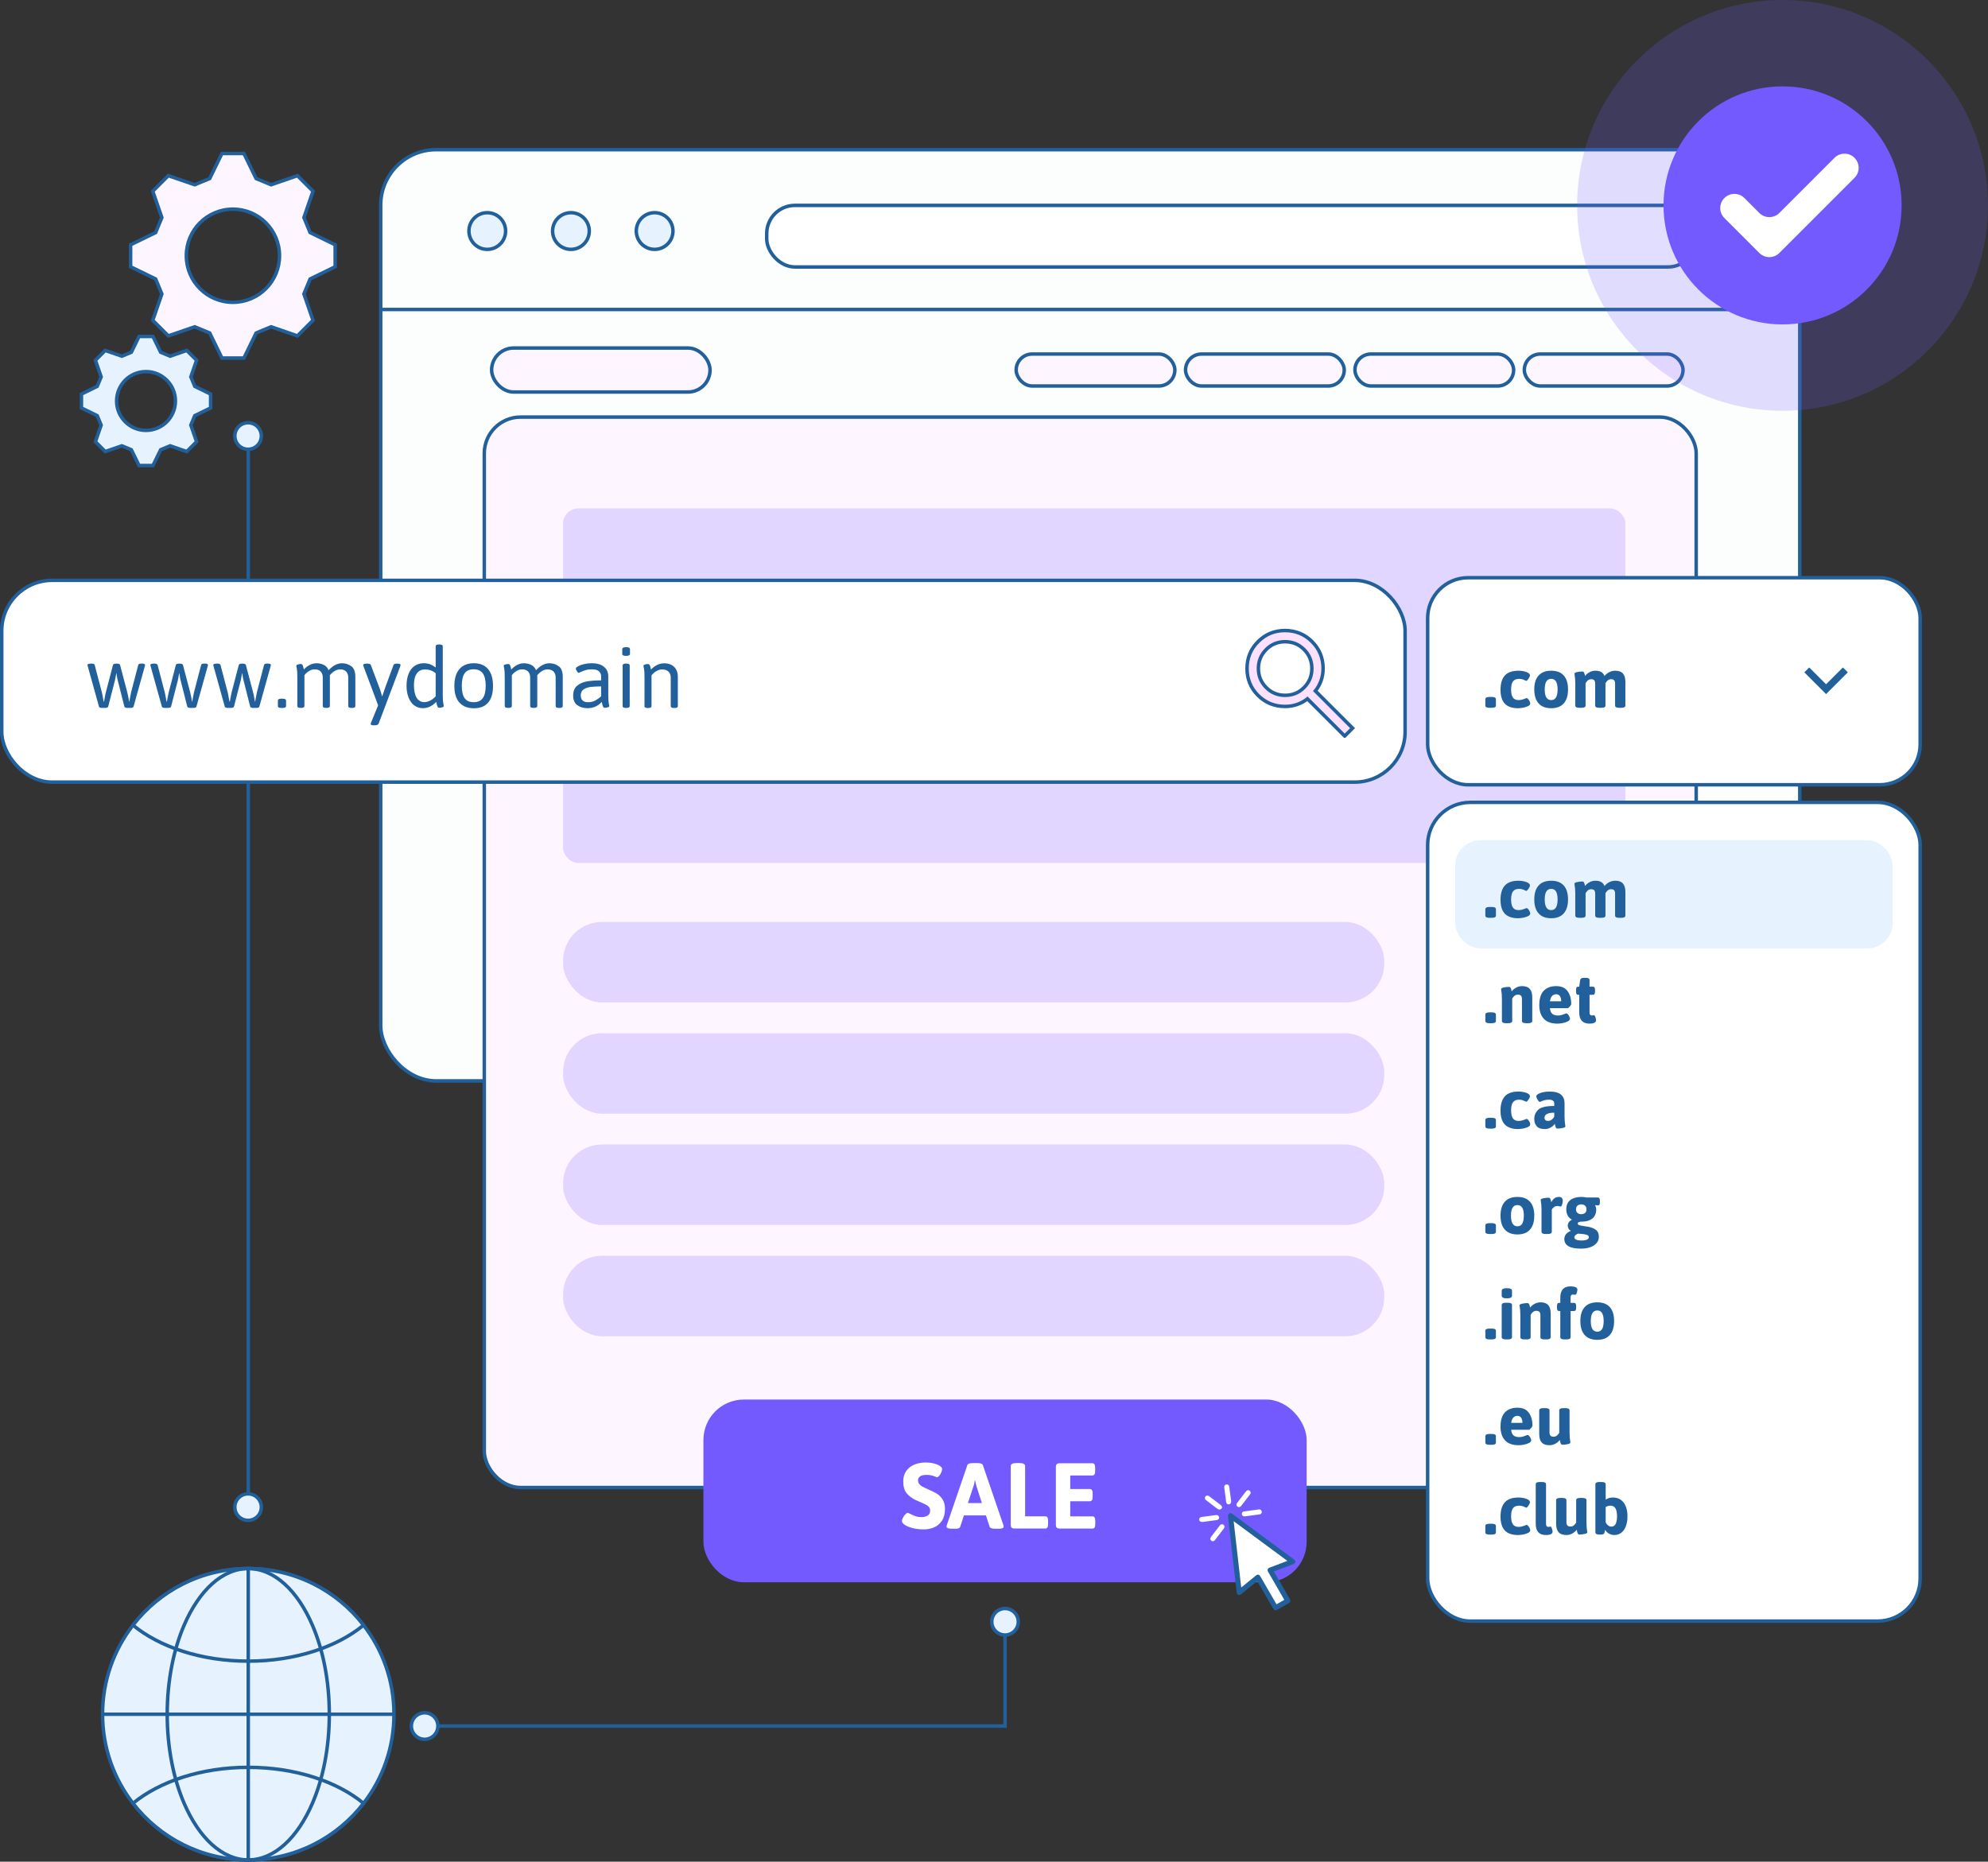 <?xml version="1.0" encoding="UTF-8"?>
<svg id="Layer_1" xmlns="http://www.w3.org/2000/svg" version="1.1" viewBox="0 0 571.26 535.06">
  <rect x="0" y="0" width="571.26" height="535.06" fill="#333333" stroke="none"/>
  <!-- Generator: Adobe Illustrator 29.1.0, SVG Export Plug-In . SVG Version: 2.1.0 Build 142)  -->
  <defs>
    <style>
      .st0 {
        fill: #22609b;
      }

      .st1 {
        fill: #fcfdfd;
      }

      .st1, .st2, .st3, .st4, .st5, .st6 {
        stroke: #22609b;
        stroke-miterlimit: 10;
      }

      .st2 {
        fill: #fdf5ff;
      }

      .st3, .st7 {
        fill: #e6f3ff;
      }

      .st4 {
        fill: #fbe1ff;
      }

      .st8, .st5 {
        fill: #fff;
      }

      .st9, .st10 {
        fill: #725aff;
      }

      .st10 {
        opacity: .2;
      }

      .st6 {
        fill: none;
      }
    </style>
  </defs>
  <g>
    <rect class="st1" x="109.4" y="43.02" width="407.77" height="267.64" rx="15.92" ry="15.92"/>
    <g>
      <g>
        <circle class="st7" cx="140.02" cy="66.4" r="5.27"/>
        <circle class="st6" cx="140.02" cy="66.4" r="5.27"/>
      </g>
      <g>
        <circle class="st7" cx="164.06" cy="66.4" r="5.27"/>
        <circle class="st6" cx="164.06" cy="66.4" r="5.27"/>
      </g>
      <g>
        <circle class="st7" cx="188.11" cy="66.4" r="5.27"/>
        <circle class="st6" cx="188.11" cy="66.4" r="5.27"/>
      </g>
    </g>
    <line class="st1" x1="109.4" y1="88.95" x2="517.17" y2="88.95"/>
    <rect class="st5" x="220.32" y="59.03" width="267.09" height="17.7" rx="8.09" ry="8.09"/>
    <rect class="st2" x="139.16" y="119.87" width="348.25" height="307.66" rx="10.44" ry="10.44"/>
    <rect class="st2" x="292" y="101.75" width="45.6" height="9.19" rx="4.6" ry="4.6"/>
    <rect class="st2" x="141.27" y="100.02" width="62.76" height="12.65" rx="6.33" ry="6.33"/>
    <rect class="st2" x="340.67" y="101.75" width="45.6" height="9.19" rx="4.6" ry="4.6"/>
    <rect class="st2" x="389.35" y="101.75" width="45.6" height="9.19" rx="4.6" ry="4.6"/>
    <rect class="st2" x="438.02" y="101.75" width="45.6" height="9.19" rx="4.6" ry="4.6"/>
    <rect class="st10" x="161.81" y="264.99" width="235.96" height="23.13" rx="11.16" ry="11.16"/>
    <rect class="st10" x="161.81" y="146.13" width="305.25" height="101.89" rx="4.35" ry="4.35"/>
    <rect class="st10" x="161.81" y="296.96" width="235.96" height="23.13" rx="11.16" ry="11.16"/>
    <rect class="st10" x="161.81" y="328.94" width="235.96" height="23.13" rx="11.16" ry="11.16"/>
    <rect class="st10" x="161.81" y="360.92" width="235.96" height="23.13" rx="11.16" ry="11.16"/>
  </g>
  <g>
    <circle class="st10" cx="512.23" cy="59.03" r="59.03"/>
    <circle class="st9" cx="512.23" cy="59.03" r="34.21"/>
  </g>
  <path class="st8" d="M508.43,73.9c-1.08,0-2.11-.43-2.88-1.19l-10.04-10.04c-1.59-1.59-1.59-4.16,0-5.75h0c1.59-1.59,4.16-1.59,5.75,0l4.29,4.29c1.59,1.59,4.16,1.59,5.75,0l15.85-15.85c1.59-1.59,4.16-1.59,5.75,0h0c1.59,1.59,1.59,4.16,0,5.75l-21.6,21.6c-.76.76-1.8,1.19-2.88,1.19Z"/>
  <rect class="st9" x="202.13" y="402.24" width="173.34" height="52.52" rx="11.63" ry="11.63"/>
  <g>
    <path class="st8" d="M262.14,439.16c-.95-.25-1.69-.57-2.22-.96-.5-.34-.75-.68-.75-1.02,0-.27.1-.59.29-.96.2-.38.43-.71.7-.99.27-.29.49-.43.67-.43.11,0,.36.11.75.32.57.29,1.09.51,1.55.67.46.16,1.01.24,1.63.24.7,0,1.29-.14,1.78-.42.49-.28.74-.76.74-1.46,0-.57-.23-1.02-.68-1.35-.46-.33-1.19-.7-2.21-1.11l-1.23-.54c-1.12-.54-2.01-1.2-2.65-2-.64-.79-.96-1.92-.96-3.39,0-1.21.3-2.23.9-3.04.6-.81,1.38-1.41,2.34-1.8.96-.38,2-.58,3.11-.58.91,0,1.74.09,2.48.28.74.19,1.33.43,1.76.74.39.29.59.57.59.86,0,.25-.08.56-.24.94-.16.38-.36.7-.59.98-.23.28-.45.42-.64.42-.09,0-.24-.04-.44-.13-.21-.09-.38-.16-.52-.21-.64-.21-1.31-.32-2.01-.32-.93,0-1.58.15-1.94.46-.37.3-.55.65-.55,1.05,0,.46.12.85.38,1.15.25.3.55.55.91.74s.88.43,1.58.74c1.02.43,1.85.84,2.49,1.22.64.38,1.2.94,1.67,1.66.47.72.71,1.65.71,2.77,0,1.38-.29,2.5-.87,3.38-.58.88-1.33,1.51-2.24,1.9-.91.39-1.89.59-2.95.59-1.27,0-2.38-.13-3.32-.38Z"/>
    <path class="st8" d="M271.97,438.78c0-.07.04-.23.11-.48l5.9-17.23c.14-.38.65-.56,1.53-.56h1.39c.89,0,1.4.19,1.53.56l5.89,17.23c.05.18.08.34.08.48,0,.39-.45.59-1.34.59h-1.18c-.88,0-1.38-.19-1.5-.56l-1.07-3.27h-6.32l-1.07,3.27c-.13.38-.54.56-1.23.56h-1.07c-1.09,0-1.63-.2-1.63-.59ZM282.15,432l-1.53-4.77c-.12-.36-.26-.93-.4-1.71h-.11c-.02.11-.06.34-.12.71-.06.37-.16.7-.28,1l-1.58,4.77h4.02Z"/>
    <path class="st8" d="M290.69,439.06c-.17-.17-.25-.44-.25-.82v-16.88c0-.57.54-.86,1.61-.86h.91c1.07,0,1.61.29,1.61.86v14.44h5.79c.29,0,.49.11.62.32.12.21.19.55.19,1.02v.83c0,.46-.06.8-.19,1.02s-.33.32-.62.32h-8.84c-.38,0-.65-.08-.82-.25Z"/>
    <path class="st8" d="M303.66,439.06c-.17-.17-.25-.44-.25-.82v-16.61c0-.38.08-.65.25-.82.17-.17.44-.25.82-.25h9.41c.29,0,.49.11.62.32.12.21.19.55.19,1.02v.83c0,.46-.06.8-.19,1.02-.13.21-.33.32-.62.32h-6.35v3.89h5.63c.29,0,.49.11.62.32.12.21.19.55.19,1.02v.83c0,.46-.06.8-.19,1.02-.12.21-.33.32-.62.32h-5.63v4.34h6.38c.29,0,.49.11.62.32.12.21.19.55.19,1.02v.83c0,.46-.06.8-.19,1.02s-.33.32-.62.32h-9.43c-.38,0-.65-.08-.82-.25Z"/>
  </g>
  <g>
    <path class="st2" d="M63.77,102.9h6.32l3.51-7.2c1.64-.68,2.66-1.1,4.3-1.78l7.57,2.61c2.07-2.07,2.4-2.4,4.47-4.47l-2.61-7.57c.68-1.64,1.11-2.66,1.78-4.31l7.2-3.51v-6.32l-7.2-3.51c-.68-1.64-1.1-2.66-1.78-4.31l2.61-7.57c-2.07-2.07-2.4-2.4-4.47-4.47l-7.57,2.61c-1.64-.68-2.66-1.1-4.3-1.78l-3.51-7.2h-6.32l-3.51,7.2c-1.64.68-2.66,1.11-4.31,1.78l-7.58-2.61-4.47,4.47,2.61,7.57c-.68,1.64-1.1,2.67-1.78,4.31l-7.2,3.51v6.32l7.2,3.51c.68,1.64,1.11,2.67,1.78,4.31l-2.61,7.57c2.07,2.07,2.4,2.4,4.47,4.47l7.58-2.61c1.64.68,2.66,1.11,4.31,1.78l3.51,7.2ZM53.54,73.5c0-7.39,5.99-13.39,13.39-13.39s13.39,5.99,13.39,13.39-5.99,13.39-13.39,13.39-13.39-5.99-13.39-13.39Z"/>
    <path class="st3" d="M39.96,133.8h3.99l2.22-4.54c1.04-.43,1.68-.7,2.72-1.13l4.78,1.65c1.31-1.31,1.51-1.51,2.82-2.82l-1.65-4.78c.43-1.04.7-1.68,1.13-2.72l4.55-2.21v-3.99l-4.55-2.22c-.43-1.04-.7-1.68-1.13-2.72l1.65-4.78c-1.31-1.31-1.51-1.51-2.82-2.82l-4.78,1.65c-1.04-.43-1.68-.7-2.72-1.13l-2.22-4.54h-3.99l-2.22,4.54c-1.04.43-1.68.7-2.72,1.13l-4.78-1.65-2.82,2.82,1.65,4.78c-.43,1.04-.7,1.68-1.13,2.72l-4.54,2.22v3.99l4.54,2.21c.43,1.04.7,1.68,1.13,2.72l-1.65,4.78c1.31,1.31,1.51,1.51,2.82,2.82l4.78-1.65c1.04.43,1.68.7,2.72,1.13l2.22,4.54ZM33.51,115.25c0-4.67,3.78-8.45,8.45-8.45s8.45,3.78,8.45,8.45-3.78,8.45-8.45,8.45-8.45-3.78-8.45-8.45Z"/>
  </g>
  <g>
    <g>
      <path class="st7" d="M113.21,492.69c0,9.64-3.26,18.52-8.74,25.6-7.65,9.9-19.65,16.27-33.13,16.27s-25.47-6.37-33.13-16.27c-5.48-7.08-8.74-15.96-8.74-25.6s3.26-18.52,8.74-25.6c7.66-9.9,19.65-16.27,33.13-16.27s25.48,6.37,33.13,16.27c5.48,7.08,8.74,15.96,8.74,25.6Z"/>
      <path class="st6" d="M113.21,492.69c0,9.64-3.26,18.52-8.74,25.6-7.65,9.9-19.65,16.27-33.13,16.27s-25.47-6.37-33.13-16.27c-5.48-7.08-8.74-15.96-8.74-25.6s3.26-18.52,8.74-25.6c7.66-9.9,19.65-16.27,33.13-16.27s25.48,6.37,33.13,16.27c5.48,7.08,8.74,15.96,8.74,25.6Z"/>
    </g>
    <g>
      <path class="st7" d="M104.47,467.09c-7.65,6.29-19.65,10.34-33.13,10.34s-25.47-4.05-33.13-10.34c7.66-9.9,19.65-16.27,33.13-16.27s25.48,6.37,33.13,16.27Z"/>
      <path class="st6" d="M104.47,467.09c-7.65,6.29-19.65,10.34-33.13,10.34s-25.47-4.05-33.13-10.34c7.66-9.9,19.65-16.27,33.13-16.27s25.48,6.37,33.13,16.27Z"/>
    </g>
    <g>
      <path class="st7" d="M104.47,518.29c-7.65,9.9-19.65,16.27-33.13,16.27s-25.47-6.37-33.13-16.27c7.66-6.29,19.65-10.34,33.13-10.34s25.48,4.05,33.13,10.34Z"/>
      <path class="st6" d="M104.47,518.29c-7.65,9.9-19.65,16.27-33.13,16.27s-25.47-6.37-33.13-16.27c7.66-6.29,19.65-10.34,33.13-10.34s25.48,4.05,33.13,10.34Z"/>
    </g>
    <g>
      <line class="st7" x1="29.47" y1="492.69" x2="113.21" y2="492.69"/>
      <line class="st6" x1="29.47" y1="492.69" x2="113.21" y2="492.69"/>
    </g>
    <g>
      <line class="st7" x1="71.34" y1="450.82" x2="71.34" y2="534.56"/>
      <line class="st6" x1="71.34" y1="450.82" x2="71.34" y2="534.56"/>
    </g>
    <path class="st6" d="M94.63,492.69c0,9.64-1.81,18.52-4.86,25.6-4.26,9.9-10.93,16.27-18.43,16.27s-14.17-6.37-18.43-16.27c-3.05-7.08-4.86-15.96-4.86-25.6s1.81-18.52,4.86-25.6c4.26-9.9,10.93-16.27,18.43-16.27s14.17,6.37,18.43,16.27c3.05,7.08,4.86,15.96,4.86,25.6Z"/>
  </g>
  <line class="st6" x1="71.34" y1="129.12" x2="71.34" y2="430.52"/>
  <g>
    <rect class="st5" x="410.24" y="166.04" width="141.53" height="59.51" rx="11.62" ry="11.62"/>
    <rect class="st5" x="410.24" y="230.61" width="141.53" height="235.31" rx="12.25" ry="12.25"/>
    <rect class="st7" x="418.15" y="241.49" width="125.71" height="31.1" rx="7.27" ry="7.27"/>
    <g>
      <path class="st0" d="M426.82,202.79v-1.84c0-.43.4-.64,1.2-.64h.64c.8,0,1.2.21,1.2.64v1.84c0,.43-.4.64-1.2.64h-.64c-.8,0-1.2-.21-1.2-.64Z"/>
      <path class="st0" d="M432.42,202.24c-.83-.87-1.24-2.21-1.24-4.01s.42-3.18,1.25-4.09,2.13-1.37,3.89-1.37c.81,0,1.57.12,2.27.37.7.25,1.05.58,1.05,1.01,0,.2-.14.51-.41.92-.27.41-.49.62-.65.62-.05,0-.17-.05-.36-.14-.27-.13-.53-.24-.79-.32s-.58-.12-.95-.12c-.79,0-1.36.25-1.72.74s-.54,1.26-.54,2.3.17,1.81.51,2.31.88.75,1.63.75c.35,0,.66-.04.93-.11.27-.07.5-.14.68-.21s.3-.11.35-.14c.21-.08.33-.12.36-.12.13,0,.28.1.45.29.17.19.31.41.42.66.11.25.17.44.17.57,0,.33-.22.61-.67.82-.45.21-.95.36-1.51.45-.56.09-1,.13-1.32.13-1.71,0-2.97-.44-3.8-1.31Z"/>
      <path class="st0" d="M442.12,202.16c-.83-.93-1.24-2.26-1.24-4.01s.41-3.08,1.24-4c.83-.92,2.03-1.38,3.62-1.38s2.79.46,3.61,1.38c.82.92,1.23,2.25,1.23,4s-.41,3.08-1.23,4.01c-.82.93-2.02,1.39-3.61,1.39s-2.79-.46-3.62-1.39ZM447.13,200.44c.3-.51.45-1.28.45-2.29s-.15-1.77-.45-2.28c-.3-.51-.76-.76-1.39-.76s-1.09.25-1.4.76c-.31.51-.46,1.27-.46,2.28,0,2.04.62,3.06,1.86,3.06.63,0,1.09-.26,1.39-.77Z"/>
      <path class="st0" d="M466.35,193.56c.47.53.71,1.34.71,2.45v6.78c0,.43-.4.64-1.2.64h-.56c-.8,0-1.2-.21-1.2-.64v-6.34c0-.41-.09-.72-.27-.93-.18-.21-.48-.31-.91-.31-.61,0-1.14.38-1.58,1.14v6.44c0,.43-.4.64-1.2.64h-.56c-.8,0-1.2-.21-1.2-.64v-6.34c0-.41-.09-.72-.27-.93-.18-.21-.48-.31-.91-.31-.36,0-.67.12-.94.35s-.48.5-.64.81v6.42c0,.43-.4.64-1.2.64h-.56c-.8,0-1.2-.21-1.2-.64v-6.34c0-.59-.02-1.04-.05-1.35s-.08-.66-.13-1.05c-.04-.19-.06-.33-.06-.42,0-.21.27-.37.81-.48.54-.11,1.02-.16,1.43-.16.24,0,.41.09.5.27.09.18.16.38.21.59.05.21.08.36.09.44.32-.43.74-.79,1.27-1.08.53-.29,1.09-.44,1.69-.44.69,0,1.26.12,1.69.37.43.25.75.63.95,1.15.33-.43.77-.79,1.32-1.08s1.13-.44,1.76-.44c1,0,1.74.26,2.21.79Z"/>
    </g>
    <g>
      <path class="st0" d="M426.82,263.15v-1.84c0-.43.4-.64,1.2-.64h.64c.8,0,1.2.21,1.2.64v1.84c0,.43-.4.64-1.2.64h-.64c-.8,0-1.2-.21-1.2-.64Z"/>
      <path class="st0" d="M432.42,262.6c-.83-.87-1.24-2.21-1.24-4.01s.42-3.18,1.25-4.09,2.13-1.37,3.89-1.37c.81,0,1.57.12,2.27.37.7.25,1.05.58,1.05,1.01,0,.2-.14.51-.41.92-.27.41-.49.62-.65.62-.05,0-.17-.05-.36-.14-.27-.13-.53-.24-.79-.32s-.58-.12-.95-.12c-.79,0-1.36.25-1.72.74s-.54,1.26-.54,2.3.17,1.81.51,2.31.88.75,1.63.75c.35,0,.66-.04.93-.11.27-.07.5-.14.68-.21s.3-.11.35-.14c.21-.08.33-.12.36-.12.13,0,.28.1.45.29.17.19.31.41.42.66.11.25.17.44.17.57,0,.33-.22.61-.67.82-.45.21-.95.36-1.51.45-.56.09-1,.13-1.32.13-1.71,0-2.97-.44-3.8-1.31Z"/>
      <path class="st0" d="M442.12,262.52c-.83-.93-1.24-2.26-1.24-4.01s.41-3.08,1.24-4c.83-.92,2.03-1.38,3.62-1.38s2.79.46,3.61,1.38c.82.92,1.23,2.25,1.23,4s-.41,3.08-1.23,4.01c-.82.93-2.02,1.39-3.61,1.39s-2.79-.46-3.62-1.39ZM447.13,260.8c.3-.51.45-1.28.45-2.29s-.15-1.77-.45-2.28c-.3-.51-.76-.76-1.39-.76s-1.09.25-1.4.76c-.31.51-.46,1.27-.46,2.28,0,2.04.62,3.06,1.86,3.06.63,0,1.09-.26,1.39-.77Z"/>
      <path class="st0" d="M466.35,253.92c.47.53.71,1.34.71,2.45v6.78c0,.43-.4.64-1.2.64h-.56c-.8,0-1.2-.21-1.2-.64v-6.34c0-.41-.09-.72-.27-.93-.18-.21-.48-.31-.91-.31-.61,0-1.14.38-1.58,1.14v6.44c0,.43-.4.64-1.2.64h-.56c-.8,0-1.2-.21-1.2-.64v-6.34c0-.41-.09-.72-.27-.93-.18-.21-.48-.31-.91-.31-.36,0-.67.12-.94.35s-.48.5-.64.81v6.42c0,.43-.4.64-1.2.64h-.56c-.8,0-1.2-.21-1.2-.64v-6.34c0-.59-.02-1.04-.05-1.35s-.08-.66-.13-1.05c-.04-.19-.06-.33-.06-.42,0-.21.27-.37.81-.48.54-.11,1.02-.16,1.43-.16.24,0,.41.09.5.27.09.18.16.38.21.59.05.21.08.36.09.44.32-.43.74-.79,1.27-1.08.53-.29,1.09-.44,1.69-.44.69,0,1.26.12,1.69.37.43.25.75.63.95,1.15.33-.43.77-.79,1.32-1.08s1.13-.44,1.76-.44c1,0,1.74.26,2.21.79Z"/>
    </g>
    <g>
      <path class="st0" d="M426.82,293.44v-1.84c0-.43.4-.64,1.2-.64h.64c.8,0,1.2.21,1.2.64v1.84c0,.43-.4.64-1.2.64h-.64c-.8,0-1.2-.21-1.2-.64Z"/>
      <path class="st0" d="M431.58,293.44v-6.34c0-.59-.02-1.04-.05-1.35s-.08-.66-.13-1.05c-.04-.19-.06-.33-.06-.42,0-.21.27-.37.81-.48.54-.11,1.02-.16,1.43-.16.24,0,.41.09.5.27.09.18.16.38.21.59.05.21.08.36.09.44.32-.43.75-.79,1.28-1.08s1.1-.44,1.7-.44c1,0,1.74.26,2.22.79.48.53.72,1.34.72,2.45v6.78c0,.43-.4.64-1.2.64h-.56c-.8,0-1.2-.21-1.2-.64v-6.34c0-.41-.09-.72-.28-.93-.19-.21-.49-.31-.92-.31-.36,0-.68.12-.95.35s-.49.5-.65.81v6.42c0,.43-.4.64-1.2.64h-.56c-.8,0-1.2-.21-1.2-.64Z"/>
      <path class="st0" d="M443.61,292.79c-.86-.94-1.29-2.24-1.29-3.91,0-1.88.43-3.26,1.29-4.14s2.05-1.32,3.57-1.32,2.57.48,3.27,1.44,1.05,2.2,1.05,3.72c0,.16-.14.4-.41.71-.27.31-.48.47-.61.47h-5.1c.07.76.29,1.3.68,1.62s.93.48,1.62.48c.37,0,.71-.04,1.02-.13s.63-.2.96-.33c.21-.11.36-.16.44-.16.13,0,.28.1.45.29.17.19.31.41.42.66.11.25.17.44.17.57,0,.31-.21.57-.62.79-.41.22-.91.38-1.48.49-.57.11-1.07.16-1.5.16-1.76,0-3.07-.47-3.93-1.41ZM448.62,287.78c0-.61-.12-1.1-.36-1.47-.24-.37-.6-.55-1.08-.55-.99,0-1.59.67-1.8,2.02h3.24Z"/>
      <path class="st0" d="M453.8,290.96v-5.04h-.32c-.21,0-.37-.08-.46-.24-.09-.16-.14-.41-.14-.76v-.34c0-.35.05-.6.14-.76.09-.16.25-.24.46-.24h.32l.26-1.9c.07-.43.43-.64,1.08-.64h.62c.67,0,1,.21,1,.64v1.9h.98c.21,0,.37.08.46.24.09.16.14.41.14.76v.34c0,.35-.05.6-.14.76-.09.16-.25.24-.46.24h-.98v5.08c0,.31.06.53.17.66.11.13.3.2.55.2.07,0,.16-.01.27-.04s.2-.04.27-.04c.12,0,.23.1.32.3.09.2.17.42.22.66.05.24.08.4.08.48,0,.65-.64.98-1.92.98-1.95,0-2.92-1.08-2.92-3.24Z"/>
    </g>
    <g>
      <path class="st0" d="M426.82,323.74v-1.84c0-.43.4-.64,1.2-.64h.64c.8,0,1.2.21,1.2.64v1.84c0,.43-.4.64-1.2.64h-.64c-.8,0-1.2-.21-1.2-.64Z"/>
      <path class="st0" d="M432.42,323.19c-.83-.87-1.24-2.21-1.24-4.01s.42-3.18,1.25-4.09,2.13-1.37,3.89-1.37c.81,0,1.57.12,2.27.37.7.25,1.05.58,1.05,1.01,0,.2-.14.51-.41.92-.27.41-.49.62-.65.62-.05,0-.17-.05-.36-.14-.27-.13-.53-.24-.79-.32s-.58-.12-.95-.12c-.79,0-1.36.25-1.72.74s-.54,1.26-.54,2.3.17,1.81.51,2.31.88.75,1.63.75c.35,0,.66-.04.93-.11.27-.07.5-.14.68-.21s.3-.11.35-.14c.21-.08.33-.12.36-.12.13,0,.28.1.45.29.17.19.31.41.42.66.11.25.17.44.17.57,0,.33-.22.61-.67.82-.45.21-.95.36-1.51.45-.56.09-1,.13-1.32.13-1.71,0-2.97-.44-3.8-1.31Z"/>
      <path class="st0" d="M441.59,323.7c-.47-.53-.71-1.24-.71-2.12,0-1.07.39-1.95,1.17-2.66.78-.71,2.3-1.06,4.57-1.06v-.66c0-.39-.12-.67-.37-.86-.25-.19-.64-.28-1.19-.28-.45,0-.85.05-1.19.14-.34.09-.64.2-.91.32-.27.12-.42.18-.46.18-.13,0-.28-.1-.44-.3-.16-.2-.3-.43-.42-.69s-.18-.46-.18-.61c0-.23.17-.45.5-.66.33-.21.79-.39,1.38-.52.59-.13,1.23-.2,1.94-.2,1.51,0,2.6.3,3.28.89.68.59,1.02,1.41,1.02,2.45v3.76c0,.61.02,1.08.05,1.4.03.32.08.67.13,1.06.04.17.06.32.06.44,0,.21-.27.37-.81.48s-1.02.16-1.43.16c-.24,0-.41-.1-.5-.29-.09-.19-.16-.4-.21-.63-.05-.23-.08-.38-.09-.46-.08.15-.24.34-.48.57-.24.23-.57.45-1,.65-.43.2-.91.3-1.46.3-1.03,0-1.78-.27-2.25-.8ZM445.88,321.8c.33-.24.58-.54.74-.9v-1.1c-1.87,0-2.8.49-2.8,1.48,0,.27.09.48.26.64.17.16.42.24.74.24.37,0,.73-.12,1.06-.36Z"/>
    </g>
    <g>
      <path class="st0" d="M426.82,354.03v-1.84c0-.43.4-.64,1.2-.64h.64c.8,0,1.2.21,1.2.64v1.84c0,.43-.4.64-1.2.64h-.64c-.8,0-1.2-.21-1.2-.64Z"/>
      <path class="st0" d="M432.42,353.4c-.83-.93-1.24-2.26-1.24-4.01s.41-3.08,1.24-4c.83-.92,2.03-1.38,3.62-1.38s2.79.46,3.61,1.38c.82.92,1.23,2.25,1.23,4s-.41,3.08-1.23,4.01c-.82.93-2.02,1.39-3.61,1.39s-2.79-.46-3.62-1.39ZM437.43,351.68c.3-.51.45-1.28.45-2.29s-.15-1.77-.45-2.28-.76-.76-1.39-.76-1.09.25-1.4.76-.46,1.27-.46,2.28c0,2.04.62,3.06,1.86,3.06.63,0,1.09-.26,1.39-.77Z"/>
      <path class="st0" d="M442.96,354.03v-6.34c0-.59-.02-1.04-.05-1.35s-.08-.66-.13-1.05c-.04-.19-.06-.33-.06-.42,0-.21.27-.37.81-.48.54-.11,1.02-.16,1.43-.16.24,0,.41.09.5.27.09.18.16.38.21.59.05.21.08.36.09.44.25-.47.55-.84.89-1.11s.77-.41,1.29-.41c.43,0,.72.11.89.33.17.22.25.47.25.75s-.06.63-.18,1.05-.27.63-.44.63c-.08,0-.22-.03-.42-.08-.2-.05-.37-.08-.52-.08-.36,0-.68.1-.95.31s-.49.44-.65.69v6.42c0,.43-.4.64-1.2.64h-.56c-.8,0-1.2-.21-1.2-.64Z"/>
      <path class="st0" d="M449.52,356.11c0-.52.16-.98.47-1.38.31-.4.76-.71,1.35-.94l.02-.08c-.28-.13-.49-.33-.64-.6-.15-.27-.22-.57-.22-.9s.1-.64.31-.93c.21-.29.5-.53.89-.73-1.08-.6-1.62-1.59-1.62-2.98,0-1.21.4-2.11,1.19-2.69.79-.58,1.83-.87,3.11-.87.52,0,1.03.05,1.54.16h3.22c.21,0,.37.08.46.24.09.16.14.41.14.76v.34c0,.63-.16.94-.48.94-.11,0-.25,0-.42-.02-.17-.01-.32-.03-.44-.06l-.04.08c.09.12.17.29.23.51.06.22.09.42.09.61,0,1.19-.38,2.07-1.13,2.66-.75.59-1.74.88-2.95.88-.81,0-1.22.18-1.22.54,0,.23.14.38.42.47.28.09.76.18,1.44.29.48.05.85.11,1.1.16.95.19,1.7.49,2.26.91.56.42.84,1.08.84,1.99,0,.68-.21,1.28-.64,1.79-.43.51-1.03.91-1.81,1.19-.78.28-1.68.42-2.71.42-3.17,0-4.76-.92-4.76-2.76ZM456.04,356.27c.35-.17.52-.41.52-.72s-.22-.53-.67-.67c-.45-.14-1.25-.25-2.41-.33-.33.12-.6.28-.79.47s-.29.4-.29.61c0,.28.17.5.51.66s.87.24,1.59.24c.68,0,1.19-.09,1.54-.26ZM455.46,348.62c.28-.23.42-.58.42-1.05s-.14-.84-.42-1.07c-.28-.23-.64-.35-1.08-.35s-.8.12-1.08.35c-.28.23-.42.59-.42,1.07s.14.82.42,1.05c.28.23.64.35,1.08.35s.8-.12,1.08-.35Z"/>
    </g>
    <g>
      <path class="st0" d="M426.82,384.32v-1.84c0-.43.4-.64,1.2-.64h.64c.8,0,1.2.21,1.2.64v1.84c0,.43-.4.64-1.2.64h-.64c-.8,0-1.2-.21-1.2-.64Z"/>
      <path class="st0" d="M431.52,372.4v-1.42c0-.49.49-.74,1.48-.74s1.48.25,1.48.74v1.42c0,.51-.49.76-1.48.76s-1.48-.25-1.48-.76ZM431.52,384.32v-9.26c0-.43.4-.64,1.2-.64h.56c.8,0,1.2.21,1.2.64v9.26c0,.43-.4.64-1.2.64h-.56c-.8,0-1.2-.21-1.2-.64Z"/>
      <path class="st0" d="M436.88,384.32v-6.34c0-.59-.02-1.04-.05-1.35s-.08-.66-.13-1.05c-.04-.19-.06-.33-.06-.42,0-.21.27-.37.81-.48.54-.11,1.02-.16,1.43-.16.24,0,.41.09.5.27.09.18.16.38.21.59.05.21.08.36.09.44.32-.43.75-.79,1.28-1.08s1.1-.44,1.7-.44c1,0,1.74.26,2.22.79.48.53.72,1.34.72,2.45v6.78c0,.43-.4.64-1.2.64h-.56c-.8,0-1.2-.21-1.2-.64v-6.34c0-.41-.09-.72-.28-.93-.19-.21-.49-.31-.92-.31-.36,0-.68.12-.95.35s-.49.5-.65.81v6.42c0,.43-.4.64-1.2.64h-.56c-.8,0-1.2-.21-1.2-.64Z"/>
      <path class="st0" d="M448.36,384.32v-7.52h-.36c-.21,0-.37-.08-.46-.24-.09-.16-.14-.41-.14-.76v-.34c0-.35.05-.6.14-.76.09-.16.25-.24.46-.24h.36v-1.5c0-2.16.97-3.24,2.92-3.24,1.33,0,2,.33,2,.98,0,.08-.03.24-.08.48-.05.24-.13.46-.22.66-.09.2-.2.3-.32.3-.08,0-.19-.01-.32-.04-.13-.03-.23-.04-.3-.04-.25,0-.44.07-.55.2-.11.13-.17.35-.17.66v1.54h1c.21,0,.37.08.46.24.09.16.14.41.14.76v.34c0,.35-.05.6-.14.76-.09.16-.25.24-.46.24h-1v7.52c0,.43-.4.64-1.2.64h-.56c-.8,0-1.2-.21-1.2-.64Z"/>
      <path class="st0" d="M455.36,383.69c-.83-.93-1.24-2.26-1.24-4.01s.41-3.08,1.24-4,2.03-1.38,3.62-1.38,2.79.46,3.61,1.38c.82.92,1.23,2.25,1.23,4s-.41,3.08-1.23,4.01c-.82.93-2.02,1.39-3.61,1.39s-2.79-.46-3.62-1.39ZM460.37,381.97c.3-.51.45-1.28.45-2.29s-.15-1.77-.45-2.28c-.3-.51-.76-.76-1.39-.76s-1.09.25-1.4.76-.46,1.27-.46,2.28c0,2.04.62,3.06,1.86,3.06.63,0,1.09-.26,1.39-.77Z"/>
    </g>
    <g>
      <path class="st0" d="M426.82,414.61v-1.84c0-.43.4-.64,1.2-.64h.64c.8,0,1.2.21,1.2.64v1.84c0,.43-.4.64-1.2.64h-.64c-.8,0-1.2-.21-1.2-.64Z"/>
      <path class="st0" d="M432.47,413.96c-.86-.94-1.29-2.24-1.29-3.91,0-1.88.43-3.26,1.29-4.14s2.05-1.32,3.57-1.32,2.57.48,3.27,1.44,1.05,2.2,1.05,3.72c0,.16-.14.4-.41.71-.27.31-.48.47-.61.47h-5.1c.07.76.29,1.3.68,1.62s.93.48,1.62.48c.37,0,.71-.04,1.02-.13s.63-.2.96-.33c.21-.11.36-.16.44-.16.13,0,.28.1.45.29.17.19.31.41.42.66.11.25.17.44.17.57,0,.31-.21.57-.62.79-.41.22-.91.38-1.48.49s-1.07.16-1.5.16c-1.76,0-3.07-.47-3.93-1.41ZM437.48,408.95c0-.61-.12-1.1-.36-1.47-.24-.37-.6-.55-1.08-.55-.99,0-1.59.67-1.8,2.02h3.24Z"/>
      <path class="st0" d="M443.02,414.58c-.48-.53-.72-1.34-.72-2.45v-6.78c0-.43.4-.64,1.2-.64h.56c.8,0,1.2.21,1.2.64v6.34c0,.41.09.72.28.93s.49.31.92.31c.36,0,.68-.12.95-.35s.49-.5.65-.81v-6.42c0-.43.4-.64,1.2-.64h.56c.8,0,1.2.21,1.2.64v6.34c0,.61.02,1.08.05,1.4s.08.67.13,1.06c.04.17.06.32.06.44,0,.21-.27.37-.81.48s-1.02.16-1.43.16c-.24,0-.41-.1-.5-.29-.09-.19-.16-.4-.21-.63-.05-.23-.08-.38-.09-.46-.32.43-.74.79-1.27,1.08s-1.1.44-1.71.44c-1,0-1.74-.26-2.22-.79Z"/>
    </g>
    <g>
      <path class="st0" d="M426.82,440.42v-1.84c0-.43.4-.64,1.2-.64h.64c.8,0,1.2.21,1.2.64v1.84c0,.43-.4.64-1.2.64h-.64c-.8,0-1.2-.21-1.2-.64Z"/>
      <path class="st0" d="M432.42,439.87c-.83-.87-1.24-2.21-1.24-4.01s.42-3.18,1.25-4.09,2.13-1.37,3.89-1.37c.81,0,1.57.12,2.27.37.7.25,1.05.58,1.05,1.01,0,.2-.14.51-.41.92-.27.41-.49.62-.65.62-.05,0-.17-.05-.36-.14-.27-.13-.53-.24-.79-.32s-.58-.12-.95-.12c-.79,0-1.36.25-1.72.74s-.54,1.26-.54,2.3.17,1.81.51,2.31.88.75,1.63.75c.35,0,.66-.04.93-.11.27-.07.5-.14.68-.21s.3-.11.35-.14c.21-.08.33-.12.36-.12.13,0,.28.1.45.29.17.19.31.41.42.66.11.25.17.44.17.57,0,.33-.22.61-.67.82-.45.21-.95.36-1.51.45-.56.09-1,.13-1.32.13-1.71,0-2.97-.44-3.8-1.31Z"/>
      <path class="st0" d="M441.3,437.94v-11.36c0-.43.4-.64,1.2-.64h.56c.8,0,1.2.21,1.2.64v11.4c0,.31.06.53.17.66.11.13.3.2.55.2.07,0,.16-.01.27-.04s.2-.04.27-.04c.12,0,.23.1.32.3.09.2.17.42.22.66.05.24.08.4.08.48,0,.65-.64.98-1.92.98-1.95,0-2.92-1.08-2.92-3.24Z"/>
      <path class="st0" d="M447.88,440.39c-.48-.53-.72-1.34-.72-2.45v-6.78c0-.43.4-.64,1.2-.64h.56c.8,0,1.2.21,1.2.64v6.34c0,.41.09.72.28.93s.49.31.92.31c.36,0,.68-.12.95-.35.27-.23.49-.5.65-.81v-6.42c0-.43.4-.64,1.2-.64h.56c.8,0,1.2.21,1.2.64v6.34c0,.61.02,1.08.05,1.4.03.32.08.67.13,1.06.04.17.06.32.06.44,0,.21-.27.37-.81.48s-1.02.16-1.43.16c-.24,0-.41-.1-.5-.29-.09-.19-.16-.4-.21-.63-.05-.23-.08-.38-.09-.46-.32.43-.74.79-1.27,1.08-.53.29-1.1.44-1.71.44-1,0-1.74-.26-2.22-.79Z"/>
      <path class="st0" d="M462.31,440.76c-.47-.28-.83-.64-1.07-1.08-.09.43-.16.71-.2.86-.05.2-.17.34-.36.41-.19.07-.45.11-.8.11h-.24c-.8,0-1.2-.21-1.2-.64v-13.84c0-.43.4-.64,1.2-.64h.56c.8,0,1.2.21,1.2.64v4.44c.57-.41,1.25-.62,2.04-.62,1.33,0,2.37.48,3.11,1.45.74.97,1.11,2.28,1.11,3.93,0,1.13-.16,2.11-.48,2.92-.32.81-.76,1.43-1.33,1.85-.57.42-1.21.63-1.93.63-.6,0-1.14-.14-1.61-.42ZM464.66,435.78c0-2.03-.62-3.04-1.86-3.04-.48,0-.95.13-1.4.38v4.46c.45.79,1,1.18,1.64,1.18,1.08,0,1.62-.99,1.62-2.98Z"/>
    </g>
    <g>
      <rect class="st5" x=".5" y="166.8" width="403.26" height="57.99" rx="14.47" ry="14.47"/>
      <path class="st4" d="M386.4,211.55l-10.7-10.7c-.84.67-1.81,1.21-2.91,1.6-1.09.39-2.26.59-3.5.59-3.06,0-5.65-1.05-7.77-3.16-2.12-2.11-3.18-4.69-3.18-7.75s1.06-5.61,3.18-7.73c2.12-2.12,4.7-3.18,7.73-3.18s5.65,1.06,7.77,3.18c2.12,2.12,3.18,4.7,3.18,7.73,0,1.24-.2,2.4-.59,3.5-.39,1.09-.94,2.08-1.64,2.95l10.7,10.7-2.27,2.27ZM369.27,199.84c2.16,0,3.99-.75,5.47-2.25,1.49-1.5,2.23-3.32,2.23-5.45s-.74-3.95-2.23-5.45c-1.49-1.5-3.31-2.25-5.47-2.25s-3.94.75-5.43,2.25c-1.49,1.5-2.23,3.32-2.23,5.45s.74,3.95,2.23,5.45c1.49,1.5,3.3,2.25,5.43,2.25Z"/>
      <g>
        <path class="st0" d="M28.44,203.08l-3.19-11.47c-.08-.24-.12-.4-.12-.48,0-.27.37-.41,1.11-.41.58,0,.9.13.97.39l2.03,7.74c.05.15.1.39.17.74.06.35.11.61.14.79l.24,1.26h.1c.26-1.44.44-2.37.56-2.81l2.01-7.69c.06-.27.38-.41.94-.41h.17c.56,0,.88.14.94.41l2.03,7.69c.18.71.31,1.33.4,1.85s.15.86.18,1h.05l.17-1.02c.18-.92.3-1.52.36-1.79l2.03-7.77c.06-.26.39-.39.99-.39.64,0,.97.14.97.41,0,.08-.02.19-.07.34l-3.24,11.61c-.06.26-.39.39-.97.39h-.73c-.56,0-.88-.13-.94-.39l-1.94-7.67c-.06-.21-.15-.64-.24-1.28l-.1-.63h-.05l-.1.58c-.1.66-.18,1.1-.24,1.31l-1.98,7.69c-.06.26-.39.39-.97.39h-.73c-.58,0-.9-.13-.97-.39Z"/>
        <path class="st0" d="M46.51,203.08l-3.19-11.47c-.08-.24-.12-.4-.12-.48,0-.27.37-.41,1.11-.41.58,0,.9.13.97.39l2.03,7.74c.05.15.1.39.17.74.06.35.11.61.14.79l.24,1.26h.1c.26-1.44.44-2.37.56-2.81l2.01-7.69c.06-.27.38-.41.94-.41h.17c.56,0,.88.14.94.41l2.03,7.69c.18.71.31,1.33.4,1.85s.15.86.18,1h.05l.17-1.02c.18-.92.3-1.52.36-1.79l2.03-7.77c.06-.26.39-.39.99-.39.64,0,.97.14.97.41,0,.08-.02.19-.07.34l-3.24,11.61c-.06.26-.39.39-.97.39h-.73c-.56,0-.88-.13-.94-.39l-1.94-7.67c-.06-.21-.15-.64-.24-1.28l-.1-.63h-.05l-.1.58c-.1.66-.18,1.1-.24,1.31l-1.98,7.69c-.06.26-.39.39-.97.39h-.73c-.58,0-.9-.13-.97-.39Z"/>
        <path class="st0" d="M64.59,203.08l-3.19-11.47c-.08-.24-.12-.4-.12-.48,0-.27.37-.41,1.11-.41.58,0,.9.13.97.39l2.03,7.74c.05.15.1.39.17.74.06.35.11.61.14.79l.24,1.26h.1c.26-1.44.44-2.37.56-2.81l2.01-7.69c.06-.27.38-.41.94-.41h.17c.56,0,.88.14.94.41l2.03,7.69c.18.71.31,1.33.4,1.85s.15.86.18,1h.05l.17-1.02c.18-.92.3-1.52.36-1.79l2.03-7.77c.06-.26.39-.39.99-.39.64,0,.97.14.97.41,0,.08-.02.19-.07.34l-3.24,11.61c-.06.26-.39.39-.97.39h-.73c-.56,0-.88-.13-.94-.39l-1.94-7.67c-.06-.21-.15-.64-.24-1.28l-.1-.63h-.05l-.1.58c-.1.66-.18,1.1-.24,1.31l-1.98,7.69c-.06.26-.39.39-.97.39h-.73c-.58,0-.9-.13-.97-.39Z"/>
        <path class="st0" d="M79.85,202.94v-1.6c0-.35.32-.53.97-.53h.41c.64,0,.97.18.97.53v1.6c0,.35-.32.53-.97.53h-.41c-.65,0-.97-.18-.97-.53Z"/>
        <path class="st0" d="M100.97,191.48c.76.57,1.14,1.59,1.14,3.06v8.4c0,.35-.32.53-.97.53h-.1c-.65,0-.97-.18-.97-.53v-8.2c0-.73-.2-1.3-.59-1.72-.4-.42-.97-.63-1.73-.63-1.03,0-2.02.56-2.98,1.69.02.11.02.27.02.48v8.37c0,.35-.32.53-.97.53h-.1c-.65,0-.97-.18-.97-.53v-8.2c0-.73-.2-1.3-.59-1.72-.4-.42-.97-.63-1.73-.63-.52,0-1,.13-1.44.38-.44.25-.81.52-1.09.81-.28.29-.42.45-.42.48v8.88c0,.35-.32.53-.97.53h-.1c-.65,0-.97-.18-.97-.53v-8.49c0-1.06-.05-1.83-.15-2.29s-.14-.71-.14-.76c0-.19.15-.33.46-.42.31-.09.59-.13.85-.13.23,0,.39.12.5.35.11.23.19.48.24.74.06.26.09.43.11.51.45-.52,1-.95,1.63-1.29.64-.35,1.32-.52,2.04-.52s1.41.15,2.04.45c.64.3,1.11.82,1.42,1.56.5-.58,1.08-1.06,1.75-1.44.67-.38,1.37-.57,2.09-.57,1.02,0,1.9.29,2.66.86Z"/>
        <path class="st0" d="M115.1,191.13c0,.08-.02.19-.07.34l-6.22,16.48c-.13.34-.51.51-1.14.51h-.36c-.53,0-.8-.13-.8-.39,0-.06.04-.2.12-.41l2.03-4.94-4.23-11.27c-.05-.15-.07-.25-.07-.31,0-.27.35-.41,1.04-.41h.19c.56,0,.89.13.97.39l2.47,6.56c.26.71.52,1.52.77,2.44h.05c.03-.11.06-.22.1-.33.03-.1.06-.21.1-.3l.61-1.81,2.42-6.56c.08-.26.41-.39.99-.39h.07c.65,0,.97.14.97.41Z"/>
        <path class="st0" d="M119.02,202.74c-.71-.55-1.25-1.31-1.63-2.3-.38-.98-.57-2.1-.57-3.34,0-1.37.21-2.54.62-3.52.41-.98.99-1.71,1.73-2.21.74-.5,1.6-.75,2.56-.75.71,0,1.33.1,1.88.31.54.21,1.07.52,1.58.92v-6.1c0-.35.32-.53.97-.53h.1c.64,0,.97.18.97.53v14.08c0,1.06.05,1.83.15,2.29.1.46.14.71.14.76,0,.19-.15.33-.46.42-.31.09-.59.13-.85.13-.23,0-.39-.12-.5-.38-.1-.25-.19-.51-.24-.79-.06-.27-.09-.45-.11-.53-1.16,1.21-2.44,1.81-3.85,1.81-.95,0-1.78-.27-2.49-.82ZM123.61,201.36c.57-.29,1.1-.7,1.58-1.23v-6.63c-.87-.73-1.86-1.09-2.98-1.09s-1.9.39-2.44,1.16c-.55.77-.82,1.89-.82,3.34,0,1.56.26,2.77.77,3.62.52.85,1.25,1.27,2.2,1.27.55,0,1.11-.15,1.68-.44Z"/>
        <path class="st0" d="M132,201.92c-.96-1.1-1.44-2.69-1.44-4.77s.48-3.71,1.45-4.84c.97-1.13,2.36-1.69,4.16-1.69s3.13.56,4.08,1.68c.94,1.12,1.42,2.74,1.42,4.85s-.46,3.69-1.39,4.78c-.93,1.09-2.29,1.63-4.1,1.63s-3.21-.55-4.17-1.65ZM138.72,200.67c.56-.77.85-1.96.85-3.57s-.28-2.81-.85-3.58c-.56-.77-1.44-1.16-2.61-1.16s-2.04.38-2.59,1.15c-.55.77-.82,1.96-.82,3.59s.27,2.8.82,3.57c.55.77,1.41,1.15,2.59,1.15s2.05-.38,2.61-1.15Z"/>
        <path class="st0" d="M160.57,191.48c.76.57,1.14,1.59,1.14,3.06v8.4c0,.35-.32.53-.97.53h-.1c-.65,0-.97-.18-.97-.53v-8.2c0-.73-.2-1.3-.59-1.72-.4-.42-.97-.63-1.73-.63-1.03,0-2.02.56-2.98,1.69.02.11.02.27.02.48v8.37c0,.35-.32.53-.97.53h-.1c-.65,0-.97-.18-.97-.53v-8.2c0-.73-.2-1.3-.59-1.72-.4-.42-.97-.63-1.73-.63-.52,0-1,.13-1.44.38-.44.25-.81.52-1.09.81-.28.29-.42.45-.42.48v8.88c0,.35-.32.53-.97.53h-.1c-.65,0-.97-.18-.97-.53v-8.49c0-1.06-.05-1.83-.15-2.29s-.14-.71-.14-.76c0-.19.15-.33.46-.42.31-.09.59-.13.85-.13.23,0,.39.12.5.35.11.23.19.48.24.74.06.26.09.43.11.51.45-.52,1-.95,1.63-1.29.64-.35,1.32-.52,2.04-.52s1.41.15,2.04.45c.64.3,1.11.82,1.42,1.56.5-.58,1.08-1.06,1.75-1.44.67-.38,1.37-.57,2.09-.57,1.02,0,1.9.29,2.66.86Z"/>
        <path class="st0" d="M165.84,202.65c-.76-.61-1.14-1.52-1.14-2.71,0-1.27.38-2.23,1.15-2.87.77-.64,1.71-1.05,2.82-1.23,1.11-.19,2.47-.29,4.07-.3v-1.14c0-.6-.21-1.08-.63-1.46-.42-.38-1.1-.57-2.03-.57-.71,0-1.33.08-1.86.25-.53.17-.98.34-1.33.51-.36.17-.55.25-.58.25-.16,0-.34-.16-.54-.48-.2-.32-.3-.56-.3-.73,0-.21.21-.44.64-.68.43-.24,1-.45,1.71-.62.71-.17,1.44-.25,2.2-.25,1.5,0,2.67.33,3.51,1,.84.67,1.26,1.6,1.26,2.79v5.42c0,1.06.05,1.83.14,2.29.1.46.15.71.15.76,0,.19-.15.33-.46.42-.31.09-.59.13-.85.13-.23,0-.39-.12-.5-.38-.1-.25-.19-.51-.24-.79-.06-.27-.09-.45-.11-.53-1.1,1.21-2.45,1.81-4.06,1.81-1.24,0-2.24-.31-3-.92ZM170.98,201.36c.57-.29,1.16-.7,1.75-1.23v-2.85c-1.21.02-2.2.06-2.96.15-.77.08-1.44.31-2.02.68-.58.37-.87.94-.87,1.72,0,.65.17,1.14.52,1.48.35.34.86.51,1.54.51.79,0,1.47-.15,2.04-.44Z"/>
        <path class="st0" d="M178.81,187.93v-1.35c0-.39.39-.58,1.16-.58.71,0,1.06.19,1.06.58v1.35c0,.39-.39.58-1.16.58-.71,0-1.07-.19-1.07-.58ZM178.91,202.94v-11.69c0-.35.32-.53.97-.53h.1c.64,0,.97.18.97.53v11.69c0,.35-.32.53-.97.53h-.1c-.65,0-.97-.18-.97-.53Z"/>
        <path class="st0" d="M185.2,202.94v-8.49c0-1.06-.05-1.83-.15-2.29s-.15-.71-.15-.76c0-.19.15-.33.46-.42.31-.09.59-.13.85-.13.23,0,.39.12.5.35.1.23.19.48.24.74.06.26.09.43.11.51.52-.56,1.11-1.01,1.77-1.33.66-.32,1.33-.48,2.01-.48,1.23,0,2.19.35,2.89,1.04.7.69,1.05,1.65,1.05,2.88v8.4c0,.35-.32.53-.97.53h-.1c-.65,0-.97-.18-.97-.53v-8.2c0-.74-.21-1.32-.64-1.73-.43-.41-1.04-.62-1.83-.62-.55,0-1.09.15-1.63.46s-1.01.72-1.42,1.23v8.86c0,.35-.32.53-.97.53h-.1c-.65,0-.97-.18-.97-.53Z"/>
      </g>
    </g>
    <path class="st0" d="M524.73,199.49l-6.25-6.25,1.41-1.41,4.84,4.84,4.84-4.84,1.41,1.41-6.25,6.25Z"/>
  </g>
  <polyline class="st6" points="125.96 496.08 288.8 496.08 288.8 469.92"/>
  <circle class="st3" cx="71.29" cy="433.16" r="3.81"/>
  <circle class="st3" cx="71.29" cy="125.31" r="3.81"/>
  <circle class="st3" cx="122.02" cy="496.08" r="3.81"/>
  <circle class="st3" cx="288.8" cy="466.11" r="3.81"/>
  <g>
    <path class="st0" d="M361.26,454.43c-1.17.95-2.31,1.88-3.45,2.81-.37.3-.74.6-1.11.91-.25.21-.52.35-.86.22-.35-.14-.45-.44-.49-.78-.21-1.91-.43-3.82-.65-5.73-.55-4.84-1.11-9.68-1.66-14.51-.06-.5-.11-1-.17-1.5-.05-.36.03-.65.35-.85.33-.2.62-.1.91.11,1.99,1.47,3.98,2.94,5.97,4.41,3.84,2.84,7.67,5.67,11.51,8.51.09.07.18.13.27.2.49.41.41,1.05-.19,1.29-.67.27-1.36.52-2.04.78-1.03.39-2.07.78-3.1,1.17-.15.06-.3.13-.48.2.2.35.38.68.57,1,1.31,2.26,2.61,4.52,3.92,6.78.4.69.31,1-.39,1.4-1,.58-2,1.16-3,1.73-.7.4-1,.31-1.4-.4-1.43-2.48-2.86-4.96-4.29-7.43-.06-.1-.12-.19-.21-.33Z"/>
    <path class="st8" d="M369.94,448.62c-5.17-3.82-10.26-7.58-15.44-11.41.73,6.41,1.45,12.69,2.17,19.05.19-.15.32-.25.44-.35,1.25-1.02,2.49-2.03,3.73-3.05.57-.46.97-.38,1.35.25.02.03.04.07.06.1,1.09,1.88,2.17,3.76,3.26,5.64.43.74.85,1.47,1.3,2.25.76-.44,1.49-.86,2.23-1.29-.08-.14-.12-.23-.17-.32-1.49-2.58-2.98-5.15-4.46-7.73-.32-.56-.17-.99.44-1.22.64-.25,1.29-.48,1.94-.73,1.02-.39,2.03-.78,3.15-1.2Z"/>
    <path class="st8" d="M351.23,433.22c-.18.22-.31.5-.51.58-.2.09-.53.06-.73-.05-.42-.24-.79-.57-1.18-.87-.76-.58-1.51-1.16-2.26-1.74-.26-.2-.39-.47-.29-.79.08-.29.28-.49.59-.51.19,0,.42.03.56.14,1.15.86,2.3,1.74,3.43,2.63.16.13.23.36.39.61Z"/>
    <path class="st8" d="M353.78,431.47c.02.53-.24.85-.63.9-.38.05-.74-.21-.8-.63-.2-1.43-.39-2.86-.56-4.29-.05-.44.21-.75.61-.81.39-.06.76.19.82.6.2,1.44.39,2.88.57,4.23Z"/>
    <path class="st8" d="M359.41,429.08c-.06.11-.12.31-.24.46-.83,1.09-1.66,2.17-2.5,3.26-.31.4-.74.48-1.08.22-.35-.27-.39-.69-.08-1.1.84-1.1,1.68-2.19,2.52-3.28.23-.3.52-.44.89-.3.3.11.44.35.48.75Z"/>
    <path class="st8" d="M345.49,437.42c-.54.02-.86-.24-.9-.64-.04-.41.23-.73.68-.79,1.37-.19,2.74-.37,4.1-.54.54-.07.89.17.95.62.06.43-.21.75-.73.82-1.39.19-2.79.37-4.1.54Z"/>
    <path class="st8" d="M351.88,438.88c-.05.1-.1.29-.21.43-.83,1.1-1.67,2.2-2.52,3.29-.32.41-.73.48-1.08.21-.35-.27-.38-.68-.07-1.1.84-1.11,1.69-2.21,2.54-3.31.22-.29.52-.4.87-.27.3.11.44.35.47.75Z"/>
    <path class="st8" d="M357.71,435.82c-.49.02-.82-.24-.86-.63-.05-.4.2-.74.62-.8,1.43-.2,2.86-.39,4.29-.57.43-.05.76.21.81.61.05.38-.17.75-.57.81-1.45.21-2.91.4-4.3.58Z"/>
  </g>
</svg>